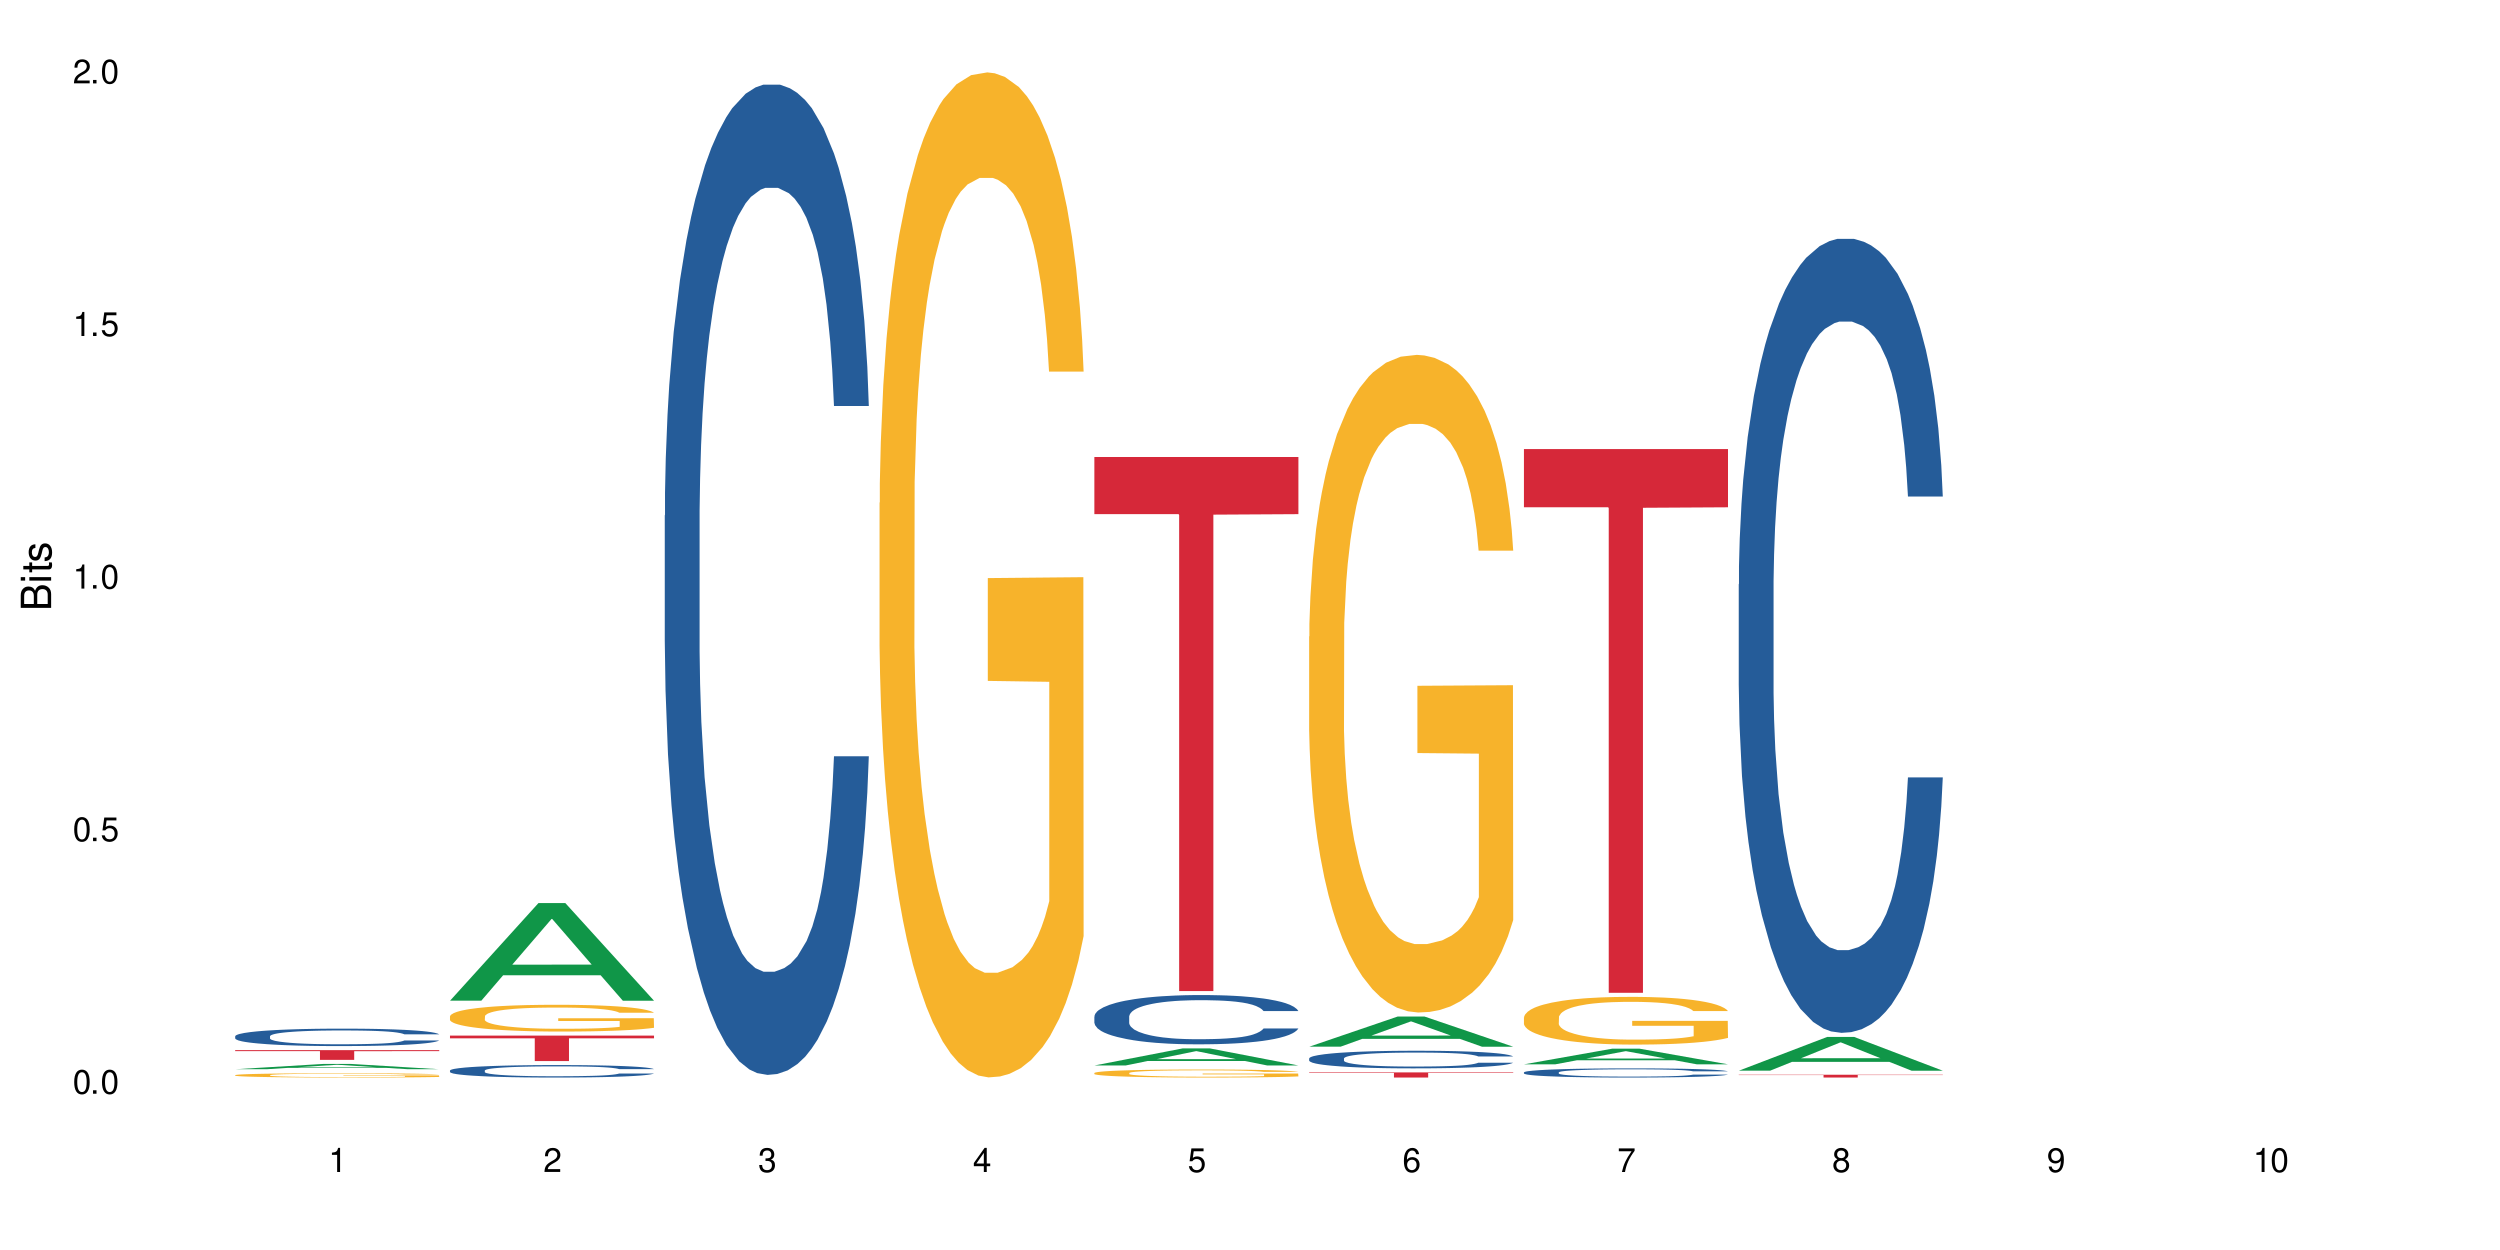 <?xml version="1.0" encoding="UTF-8"?>
<svg xmlns="http://www.w3.org/2000/svg" xmlns:xlink="http://www.w3.org/1999/xlink" width="720" height="360" viewBox="0 0 720 360">
<defs>
<g>
<g id="glyph-0-0">
</g>
<g id="glyph-0-1">
<path d="M 2.641 -6.938 C 2 -6.938 1.422 -6.656 1.078 -6.172 C 0.641 -5.562 0.406 -4.641 0.406 -3.359 C 0.406 -1.016 1.188 0.219 2.641 0.219 C 4.078 0.219 4.859 -1.016 4.859 -3.297 C 4.859 -4.641 4.656 -5.547 4.203 -6.172 C 3.844 -6.656 3.281 -6.938 2.641 -6.938 Z M 2.641 -6.188 C 3.547 -6.188 4 -5.25 4 -3.375 C 4 -1.406 3.562 -0.484 2.625 -0.484 C 1.734 -0.484 1.281 -1.438 1.281 -3.344 C 1.281 -5.25 1.734 -6.188 2.641 -6.188 Z M 2.641 -6.188 "/>
</g>
<g id="glyph-0-2">
<path d="M 1.828 -1 L 0.828 -1 L 0.828 0 L 1.828 0 Z M 1.828 -1 "/>
</g>
<g id="glyph-0-3">
<path d="M 4.562 -6.797 L 1.062 -6.797 L 0.547 -3.094 L 1.328 -3.094 C 1.719 -3.562 2.047 -3.734 2.578 -3.734 C 3.484 -3.734 4.062 -3.109 4.062 -2.094 C 4.062 -1.125 3.484 -0.531 2.578 -0.531 C 1.828 -0.531 1.375 -0.906 1.188 -1.672 L 0.328 -1.672 C 0.453 -1.109 0.547 -0.844 0.75 -0.594 C 1.125 -0.078 1.828 0.219 2.594 0.219 C 3.969 0.219 4.922 -0.781 4.922 -2.219 C 4.922 -3.562 4.031 -4.484 2.719 -4.484 C 2.25 -4.484 1.859 -4.359 1.469 -4.062 L 1.734 -5.969 L 4.562 -5.969 Z M 4.562 -6.797 "/>
</g>
<g id="glyph-0-4">
<path d="M 2.484 -4.938 L 2.484 0 L 3.328 0 L 3.328 -6.938 L 2.766 -6.938 C 2.469 -5.875 2.281 -5.734 0.984 -5.562 L 0.984 -4.938 Z M 2.484 -4.938 "/>
</g>
<g id="glyph-0-5">
<path d="M 4.859 -0.828 L 1.281 -0.828 C 1.359 -1.406 1.672 -1.781 2.5 -2.281 L 3.469 -2.828 C 4.406 -3.344 4.906 -4.062 4.906 -4.906 C 4.906 -5.484 4.672 -6.031 4.266 -6.406 C 3.859 -6.766 3.375 -6.938 2.719 -6.938 C 1.859 -6.938 1.219 -6.625 0.844 -6.031 C 0.609 -5.672 0.5 -5.234 0.484 -4.531 L 1.328 -4.531 C 1.359 -5.016 1.406 -5.281 1.531 -5.516 C 1.75 -5.938 2.188 -6.203 2.703 -6.203 C 3.469 -6.203 4.031 -5.641 4.031 -4.891 C 4.031 -4.344 3.719 -3.859 3.125 -3.516 L 2.234 -3 C 0.812 -2.172 0.406 -1.531 0.328 -0.016 L 4.859 -0.016 Z M 4.859 -0.828 "/>
</g>
<g id="glyph-0-6">
<path d="M 2.125 -3.188 L 2.578 -3.188 C 3.5 -3.188 3.984 -2.766 3.984 -1.922 C 3.984 -1.062 3.469 -0.531 2.594 -0.531 C 1.656 -0.531 1.203 -1 1.156 -2.016 L 0.312 -2.016 C 0.344 -1.453 0.438 -1.094 0.609 -0.781 C 0.953 -0.109 1.625 0.219 2.547 0.219 C 3.953 0.219 4.859 -0.625 4.859 -1.938 C 4.859 -2.828 4.516 -3.297 3.703 -3.594 C 4.344 -3.844 4.656 -4.328 4.656 -5.031 C 4.656 -6.219 3.875 -6.938 2.578 -6.938 C 1.203 -6.938 0.484 -6.172 0.453 -4.703 L 1.297 -4.703 C 1.312 -5.125 1.344 -5.359 1.453 -5.578 C 1.641 -5.969 2.062 -6.203 2.594 -6.203 C 3.344 -6.203 3.797 -5.75 3.797 -5 C 3.797 -4.516 3.609 -4.219 3.25 -4.047 C 3.016 -3.953 2.703 -3.922 2.125 -3.906 Z M 2.125 -3.188 "/>
</g>
<g id="glyph-0-7">
<path d="M 3.141 -1.672 L 3.141 0 L 3.984 0 L 3.984 -1.672 L 4.984 -1.672 L 4.984 -2.438 L 3.984 -2.438 L 3.984 -6.938 L 3.359 -6.938 L 0.266 -2.578 L 0.266 -1.672 Z M 3.141 -2.438 L 1 -2.438 L 3.141 -5.5 Z M 3.141 -2.438 "/>
</g>
<g id="glyph-0-8">
<path d="M 4.781 -5.125 C 4.609 -6.266 3.891 -6.938 2.844 -6.938 C 2.094 -6.938 1.422 -6.578 1.031 -5.953 C 0.594 -5.266 0.406 -4.422 0.406 -3.172 C 0.406 -2 0.578 -1.25 0.984 -0.641 C 1.359 -0.078 1.953 0.219 2.703 0.219 C 3.984 0.219 4.922 -0.75 4.922 -2.094 C 4.922 -3.375 4.062 -4.281 2.844 -4.281 C 2.172 -4.281 1.641 -4.031 1.281 -3.516 C 1.281 -5.234 1.828 -6.188 2.797 -6.188 C 3.391 -6.188 3.797 -5.797 3.938 -5.125 Z M 2.734 -3.531 C 3.547 -3.531 4.062 -2.953 4.062 -2.031 C 4.062 -1.156 3.484 -0.531 2.703 -0.531 C 1.922 -0.531 1.328 -1.188 1.328 -2.078 C 1.328 -2.938 1.906 -3.531 2.734 -3.531 Z M 2.734 -3.531 "/>
</g>
<g id="glyph-0-9">
<path d="M 4.984 -6.797 L 0.438 -6.797 L 0.438 -5.969 L 4.109 -5.969 C 2.5 -3.656 1.828 -2.234 1.328 0 L 2.219 0 C 2.594 -2.172 3.453 -4.047 4.984 -6.094 Z M 4.984 -6.797 "/>
</g>
<g id="glyph-0-10">
<path d="M 3.75 -3.656 C 4.469 -4.094 4.688 -4.438 4.688 -5.078 C 4.688 -6.172 3.844 -6.938 2.641 -6.938 C 1.438 -6.938 0.594 -6.172 0.594 -5.094 C 0.594 -4.438 0.812 -4.094 1.516 -3.656 C 0.734 -3.266 0.359 -2.703 0.359 -1.922 C 0.359 -0.656 1.281 0.219 2.641 0.219 C 3.984 0.219 4.922 -0.656 4.922 -1.922 C 4.922 -2.703 4.531 -3.266 3.75 -3.656 Z M 2.641 -6.188 C 3.359 -6.188 3.812 -5.75 3.812 -5.062 C 3.812 -4.406 3.344 -3.984 2.641 -3.984 C 1.922 -3.984 1.453 -4.406 1.453 -5.078 C 1.453 -5.75 1.922 -6.188 2.641 -6.188 Z M 2.641 -3.266 C 3.484 -3.266 4.062 -2.719 4.062 -1.906 C 4.062 -1.078 3.484 -0.531 2.625 -0.531 C 1.797 -0.531 1.219 -1.094 1.219 -1.906 C 1.219 -2.719 1.781 -3.266 2.641 -3.266 Z M 2.641 -3.266 "/>
</g>
<g id="glyph-0-11">
<path d="M 0.516 -1.578 C 0.672 -0.453 1.406 0.219 2.438 0.219 C 3.188 0.219 3.859 -0.141 4.266 -0.766 C 4.688 -1.453 4.891 -2.297 4.891 -3.547 C 4.891 -4.719 4.703 -5.453 4.312 -6.078 C 3.938 -6.641 3.344 -6.938 2.594 -6.938 C 1.297 -6.938 0.359 -5.969 0.359 -4.625 C 0.359 -3.344 1.234 -2.453 2.453 -2.453 C 3.094 -2.453 3.578 -2.672 4.016 -3.203 C 4 -1.484 3.469 -0.531 2.5 -0.531 C 1.906 -0.531 1.484 -0.906 1.359 -1.578 Z M 2.578 -6.203 C 3.375 -6.203 3.969 -5.531 3.969 -4.641 C 3.969 -3.797 3.391 -3.188 2.547 -3.188 C 1.734 -3.188 1.234 -3.766 1.234 -4.688 C 1.234 -5.562 1.797 -6.203 2.578 -6.203 Z M 2.578 -6.203 "/>
</g>
<g id="glyph-1-0">
</g>
<g id="glyph-1-1">
<path d="M 0 -0.953 L 0 -4.891 C 0 -5.719 -0.234 -6.344 -0.734 -6.797 C -1.188 -7.234 -1.812 -7.469 -2.5 -7.469 C -3.547 -7.469 -4.188 -7 -4.625 -5.875 C -4.984 -6.688 -5.625 -7.094 -6.531 -7.094 C -7.172 -7.094 -7.734 -6.859 -8.141 -6.391 C -8.562 -5.922 -8.75 -5.344 -8.75 -4.5 L -8.75 -0.953 Z M -4.984 -2.062 L -7.766 -2.062 L -7.766 -4.219 C -7.766 -4.844 -7.688 -5.203 -7.453 -5.5 C -7.219 -5.812 -6.859 -5.969 -6.375 -5.969 C -5.891 -5.969 -5.531 -5.812 -5.297 -5.5 C -5.062 -5.203 -4.984 -4.844 -4.984 -4.219 Z M -0.984 -2.062 L -4 -2.062 L -4 -4.781 C -4 -5.766 -3.438 -6.359 -2.484 -6.359 C -1.547 -6.359 -0.984 -5.766 -0.984 -4.781 Z M -0.984 -2.062 "/>
</g>
<g id="glyph-1-2">
<path d="M -6.281 -1.797 L -6.281 -0.797 L 0 -0.797 L 0 -1.797 Z M -8.75 -1.797 L -8.75 -0.797 L -7.484 -0.797 L -7.484 -1.797 Z M -8.75 -1.797 "/>
</g>
<g id="glyph-1-3">
<path d="M -6.281 -3.047 L -6.281 -2.016 L -8.016 -2.016 L -8.016 -1.016 L -6.281 -1.016 L -6.281 -0.172 L -5.469 -0.172 L -5.469 -1.016 L -0.719 -1.016 C -0.078 -1.016 0.281 -1.453 0.281 -2.234 C 0.281 -2.5 0.25 -2.719 0.188 -3.047 L -0.641 -3.047 C -0.609 -2.906 -0.594 -2.766 -0.594 -2.562 C -0.594 -2.141 -0.719 -2.016 -1.156 -2.016 L -5.469 -2.016 L -5.469 -3.047 Z M -6.281 -3.047 "/>
</g>
<g id="glyph-1-4">
<path d="M -4.531 -5.25 C -5.766 -5.25 -6.469 -4.422 -6.469 -2.969 C -6.469 -1.516 -5.719 -0.562 -4.547 -0.562 C -3.562 -0.562 -3.094 -1.062 -2.734 -2.562 L -2.516 -3.484 C -2.344 -4.188 -2.094 -4.469 -1.641 -4.469 C -1.047 -4.469 -0.641 -3.875 -0.641 -3 C -0.641 -2.453 -0.797 -2 -1.062 -1.75 C -1.25 -1.594 -1.422 -1.531 -1.875 -1.469 L -1.875 -0.406 C -0.422 -0.453 0.281 -1.266 0.281 -2.922 C 0.281 -4.5 -0.5 -5.516 -1.719 -5.516 C -2.656 -5.516 -3.172 -4.984 -3.469 -3.734 L -3.703 -2.766 C -3.891 -1.953 -4.156 -1.609 -4.594 -1.609 C -5.188 -1.609 -5.547 -2.125 -5.547 -2.938 C -5.547 -3.75 -5.203 -4.172 -4.531 -4.203 Z M -4.531 -5.25 "/>
</g>
</g>
</defs>
<rect x="-72" y="-36" width="864" height="432" fill="rgb(100%, 100%, 100%)" fill-opacity="1"/>
<path fill-rule="nonzero" fill="rgb(6.275%, 58.824%, 28.235%)" fill-opacity="1" d="M 67.73 307.938 L 67.793 307.934 L 93.223 306.406 L 100.945 306.406 L 126.5 307.938 L 117.52 307.938 L 111.117 307.539 L 83.051 307.539 L 76.773 307.938 L 67.73 307.938 L 85.75 307.371 L 108.543 307.371 L 97.176 306.656 L 97.051 306.652 L 96.926 306.66 L 85.688 307.371 L 85.75 307.371 Z M 67.73 307.938 "/>
<path fill-rule="nonzero" fill="rgb(14.51%, 36.078%, 60%)" fill-opacity="1" d="M 67.73 298.438 L 67.801 298.43 L 67.801 298.32 L 68.02 298.148 L 68.52 297.926 L 69.02 297.777 L 70.312 297.504 L 72.102 297.242 L 73.965 297.043 L 75.328 296.922 L 76.547 296.832 L 79.34 296.66 L 81.133 296.574 L 83.066 296.496 L 85.434 296.418 L 87.152 296.371 L 91.023 296.297 L 93.891 296.266 L 96.113 296.254 L 100.914 296.254 L 103.781 296.27 L 105.859 296.293 L 108.152 296.332 L 110.086 296.371 L 113.457 296.473 L 116.465 296.602 L 117.828 296.676 L 119.977 296.816 L 121.625 296.953 L 122.773 297.074 L 124.062 297.242 L 125.207 297.449 L 126.07 297.684 L 126.5 297.883 L 116.465 297.883 L 115.965 297.699 L 115.391 297.555 L 114.316 297.367 L 113.238 297.234 L 111.734 297.102 L 110.375 297.016 L 108.512 296.926 L 106.863 296.871 L 105.141 296.832 L 103.492 296.805 L 100.34 296.777 L 96.684 296.777 L 95.324 296.785 L 92.527 296.82 L 91.023 296.855 L 88.871 296.918 L 87.367 296.977 L 85.578 297.07 L 84.359 297.148 L 82.852 297.266 L 81.777 297.371 L 80.559 297.523 L 79.844 297.637 L 79.199 297.766 L 78.625 297.918 L 78.195 298.078 L 77.906 298.246 L 77.766 298.414 L 77.766 299.125 L 77.906 299.289 L 78.266 299.48 L 79.199 299.762 L 80.559 300.004 L 82.137 300.195 L 83.641 300.336 L 84.5 300.398 L 85.648 300.473 L 87.441 300.562 L 90.02 300.656 L 91.523 300.691 L 93.816 300.73 L 96.184 300.746 L 99.336 300.746 L 102.133 300.73 L 103.996 300.707 L 105.93 300.668 L 108.582 300.59 L 110.23 300.52 L 111.664 300.43 L 112.738 300.344 L 113.457 300.27 L 114.531 300.129 L 115.391 299.973 L 116.035 299.812 L 116.465 299.656 L 126.5 299.656 L 126.07 299.84 L 125.422 300.02 L 124.777 300.152 L 123.777 300.312 L 122.629 300.453 L 120.98 300.613 L 119.617 300.719 L 117.828 300.836 L 116.18 300.922 L 114.387 301 L 111.734 301.09 L 110.016 301.137 L 108.152 301.18 L 105.93 301.215 L 103.137 301.246 L 100.125 301.266 L 97.328 301.27 L 94.32 301.262 L 92.098 301.242 L 89.16 301.203 L 85.504 301.117 L 82.852 301.031 L 80.773 300.945 L 78.984 300.852 L 76.977 300.73 L 74.395 300.527 L 72.82 300.371 L 71.746 300.242 L 70.527 300.062 L 69.664 299.902 L 68.664 299.648 L 67.945 299.32 L 67.73 299.07 Z M 67.73 298.438 "/>
<path fill-rule="nonzero" fill="rgb(96.863%, 70.196%, 16.863%)" fill-opacity="1" d="M 67.73 309.629 L 67.801 309.629 L 67.801 309.605 L 68.09 309.555 L 68.805 309.484 L 69.738 309.426 L 70.742 309.383 L 71.387 309.359 L 72.461 309.324 L 73.395 309.301 L 75.758 309.25 L 78.77 309.203 L 80.418 309.18 L 82.281 309.164 L 84.93 309.141 L 86.148 309.133 L 89.875 309.113 L 94.105 309.105 L 98.762 309.102 L 100.914 309.102 L 103.852 309.105 L 107.863 309.117 L 110.16 309.129 L 111.949 309.141 L 113.812 309.156 L 116.105 309.18 L 118.258 309.207 L 119.977 309.23 L 121.695 309.266 L 123.129 309.301 L 124.348 309.34 L 125.422 309.391 L 126.07 309.43 L 126.5 309.469 L 116.535 309.469 L 115.965 309.43 L 115.32 309.398 L 114.242 309.359 L 113.168 309.332 L 112.094 309.312 L 110.086 309.281 L 108.367 309.266 L 106.215 309.25 L 104.137 309.238 L 101.773 309.23 L 96.543 309.23 L 93.102 309.238 L 91.094 309.246 L 89.66 309.254 L 87.656 309.273 L 86.438 309.285 L 85.719 309.297 L 83.57 309.332 L 82.137 309.363 L 81.348 309.383 L 80.344 309.418 L 79.629 309.449 L 78.84 309.492 L 78.41 309.527 L 77.836 309.602 L 77.766 309.805 L 77.98 309.848 L 78.41 309.895 L 78.984 309.934 L 79.844 309.977 L 80.703 310.012 L 82.207 310.055 L 83.496 310.082 L 84.5 310.102 L 86.438 310.133 L 87.227 310.145 L 89.09 310.164 L 91.023 310.18 L 93.387 310.191 L 95.18 310.199 L 98.047 310.207 L 101.703 310.207 L 106 310.199 L 108.727 310.191 L 110.59 310.18 L 111.809 310.172 L 113.312 310.16 L 114.387 310.148 L 115.391 310.137 L 116.609 310.117 L 116.609 309.848 L 98.906 309.848 L 98.906 309.723 L 126.426 309.719 L 126.5 310.16 L 124.992 310.191 L 123.129 310.219 L 121.34 310.242 L 119.477 310.262 L 116.824 310.281 L 114.672 310.297 L 111.375 310.312 L 108.367 310.324 L 105.215 310.328 L 102.418 310.332 L 96.184 310.332 L 93.031 310.324 L 90.52 310.316 L 88.227 310.305 L 85.934 310.289 L 83.066 310.266 L 81.203 310.246 L 79.27 310.223 L 77.336 310.195 L 75.613 310.164 L 74.469 310.141 L 73.32 310.113 L 72.102 310.082 L 70.957 310.043 L 70.098 310.008 L 69.309 309.969 L 68.734 309.93 L 68.16 309.879 L 67.875 309.84 L 67.73 309.805 Z M 67.73 309.629 "/>
<path fill-rule="nonzero" fill="rgb(83.922%, 15.686%, 22.353%)" fill-opacity="1" d="M 67.73 302.434 L 126.5 302.434 L 126.5 302.734 L 102.008 302.738 L 102.008 305.242 L 92.152 305.242 L 92.152 302.738 L 92.008 302.734 L 67.73 302.734 Z M 67.73 302.434 "/>
<path fill-rule="nonzero" fill="rgb(6.275%, 58.824%, 28.235%)" fill-opacity="1" d="M 129.594 288.184 L 129.656 288.156 L 155.082 260.074 L 162.805 260.074 L 188.359 288.211 L 179.383 288.211 L 172.977 280.867 L 144.91 280.867 L 138.633 288.184 L 129.594 288.184 L 147.613 277.828 L 170.402 277.801 L 159.039 264.672 L 158.914 264.645 L 158.789 264.723 L 147.547 277.801 L 147.613 277.828 Z M 129.594 288.184 "/>
<path fill-rule="nonzero" fill="rgb(14.51%, 36.078%, 60%)" fill-opacity="1" d="M 129.594 308.305 L 129.664 308.301 L 129.664 308.223 L 129.879 308.098 L 130.379 307.941 L 130.883 307.832 L 132.172 307.637 L 133.965 307.449 L 135.828 307.305 L 137.188 307.223 L 138.406 307.156 L 141.203 307.035 L 142.992 306.973 L 144.93 306.914 L 147.293 306.859 L 149.016 306.828 L 152.883 306.773 L 155.75 306.75 L 157.973 306.742 L 162.773 306.742 L 165.641 306.754 L 167.719 306.77 L 170.012 306.797 L 171.949 306.828 L 175.316 306.898 L 178.324 306.992 L 179.688 307.043 L 181.836 307.145 L 183.484 307.242 L 184.633 307.328 L 185.922 307.449 L 187.07 307.598 L 187.93 307.766 L 188.359 307.906 L 178.324 307.906 L 177.824 307.777 L 177.25 307.676 L 176.176 307.539 L 175.102 307.445 L 173.598 307.348 L 172.234 307.285 L 170.371 307.223 L 168.723 307.184 L 167.004 307.156 L 165.355 307.137 L 162.199 307.117 L 158.547 307.117 L 157.184 307.121 L 154.391 307.148 L 152.883 307.172 L 150.734 307.219 L 149.23 307.262 L 147.438 307.324 L 146.219 307.383 L 144.715 307.469 L 143.641 307.543 L 142.422 307.652 L 141.703 307.734 L 141.059 307.824 L 140.484 307.934 L 140.055 308.047 L 139.77 308.168 L 139.625 308.289 L 139.625 308.797 L 139.77 308.914 L 140.129 309.055 L 141.059 309.254 L 142.422 309.426 L 143.996 309.566 L 145.504 309.664 L 146.363 309.711 L 147.508 309.762 L 149.301 309.828 L 151.879 309.895 L 153.387 309.922 L 155.68 309.945 L 158.043 309.961 L 161.199 309.961 L 163.992 309.945 L 165.855 309.93 L 167.789 309.902 L 170.441 309.848 L 172.09 309.797 L 173.523 309.734 L 174.598 309.672 L 175.316 309.617 L 176.391 309.516 L 177.25 309.406 L 177.895 309.289 L 178.324 309.18 L 188.359 309.18 L 187.93 309.309 L 187.285 309.438 L 186.641 309.531 L 185.637 309.648 L 184.488 309.75 L 182.84 309.863 L 181.48 309.941 L 179.688 310.023 L 178.039 310.086 L 176.246 310.141 L 173.598 310.207 L 171.875 310.238 L 170.012 310.27 L 167.789 310.293 L 164.996 310.316 L 161.984 310.332 L 159.191 310.332 L 156.18 310.328 L 153.957 310.312 L 151.02 310.285 L 147.367 310.227 L 144.715 310.164 L 142.637 310.102 L 140.844 310.035 L 138.836 309.945 L 136.258 309.801 L 134.68 309.691 L 133.605 309.598 L 132.387 309.469 L 131.527 309.355 L 130.523 309.172 L 129.809 308.938 L 129.594 308.758 Z M 129.594 308.305 "/>
<path fill-rule="nonzero" fill="rgb(96.863%, 70.196%, 16.863%)" fill-opacity="1" d="M 129.594 292.676 L 129.664 292.672 L 129.664 292.531 L 129.949 292.211 L 130.668 291.777 L 131.598 291.418 L 132.602 291.133 L 133.246 290.988 L 134.32 290.777 L 135.254 290.621 L 137.617 290.305 L 140.629 290.008 L 142.277 289.879 L 144.141 289.762 L 146.793 289.629 L 148.012 289.578 L 151.738 289.465 L 155.965 289.395 L 160.625 289.375 L 162.773 289.379 L 165.711 289.41 L 169.727 289.484 L 172.02 289.559 L 173.812 289.629 L 175.676 289.719 L 177.969 289.859 L 180.117 290.027 L 181.836 290.199 L 183.559 290.41 L 184.992 290.633 L 186.211 290.883 L 187.285 291.176 L 187.93 291.422 L 188.359 291.672 L 178.398 291.672 L 177.824 291.422 L 177.18 291.234 L 176.105 291 L 175.031 290.832 L 173.953 290.699 L 171.949 290.516 L 170.227 290.402 L 168.078 290.305 L 166 290.238 L 163.633 290.199 L 162.199 290.184 L 158.402 290.184 L 154.961 290.234 L 152.957 290.289 L 151.523 290.344 L 149.516 290.453 L 148.297 290.535 L 147.582 290.594 L 145.43 290.812 L 143.996 291.008 L 143.207 291.141 L 142.207 291.352 L 141.488 291.543 L 140.699 291.824 L 140.27 292.035 L 139.695 292.516 L 139.625 293.785 L 139.84 294.051 L 140.27 294.34 L 140.844 294.594 L 141.703 294.859 L 142.562 295.066 L 144.07 295.34 L 145.359 295.523 L 146.363 295.645 L 148.297 295.832 L 149.086 295.898 L 150.949 296.023 L 152.883 296.121 L 155.25 296.207 L 157.039 296.25 L 159.906 296.285 L 163.562 296.285 L 167.863 296.242 L 170.586 296.188 L 172.449 296.129 L 173.668 296.078 L 175.172 296.004 L 176.246 295.934 L 177.25 295.855 L 178.469 295.734 L 178.469 294.051 L 160.766 294.043 L 160.766 293.254 L 188.289 293.25 L 188.359 296.004 L 186.855 296.191 L 184.992 296.375 L 183.199 296.516 L 181.336 296.637 L 178.684 296.77 L 176.535 296.855 L 173.238 296.953 L 170.227 297.016 L 167.074 297.059 L 164.277 297.082 L 160.984 297.086 L 158.043 297.074 L 154.891 297.031 L 152.383 296.973 L 150.09 296.902 L 147.797 296.812 L 144.93 296.664 L 143.066 296.543 L 141.129 296.398 L 139.195 296.223 L 137.477 296.031 L 136.328 295.883 L 135.184 295.715 L 133.965 295.504 L 132.816 295.262 L 131.957 295.043 L 131.168 294.797 L 130.594 294.566 L 130.023 294.25 L 129.734 293.996 L 129.594 293.777 Z M 129.594 292.676 "/>
<path fill-rule="nonzero" fill="rgb(83.922%, 15.686%, 22.353%)" fill-opacity="1" d="M 129.594 298.25 L 188.359 298.25 L 188.359 299.035 L 163.867 299.043 L 163.867 305.578 L 154.012 305.578 L 154.012 299.047 L 153.871 299.035 L 129.594 299.035 Z M 129.594 298.25 "/>
<path fill-rule="nonzero" fill="rgb(14.51%, 36.078%, 60%)" fill-opacity="1" d="M 191.453 148.469 L 191.523 148.207 L 191.523 141.953 L 191.738 132.047 L 192.242 119.531 L 192.742 110.93 L 194.031 95.551 L 195.824 80.691 L 197.688 69.219 L 199.051 62.441 L 200.27 57.23 L 203.062 47.582 L 204.855 42.629 L 206.789 38.199 L 209.156 33.766 L 210.875 31.16 L 214.746 26.988 L 217.613 25.164 L 219.832 24.383 L 224.637 24.383 L 227.5 25.426 L 229.582 26.73 L 231.875 28.812 L 233.809 31.16 L 237.176 36.895 L 240.188 44.195 L 241.547 48.367 L 243.699 56.445 L 245.348 64.27 L 246.492 71.047 L 247.785 80.691 L 248.93 92.422 L 249.789 105.715 L 250.219 116.926 L 240.188 116.926 L 239.684 106.5 L 239.113 98.418 L 238.035 87.73 L 236.961 80.168 L 235.457 72.609 L 234.094 67.656 L 232.23 62.703 L 230.582 59.574 L 228.863 57.23 L 227.215 55.664 L 224.062 54.102 L 220.406 54.102 L 219.043 54.621 L 216.25 56.707 L 214.746 58.531 L 212.594 62.184 L 211.09 65.57 L 209.297 70.785 L 208.078 75.215 L 206.574 81.996 L 205.5 87.988 L 204.281 96.594 L 203.566 103.109 L 202.918 110.41 L 202.348 119.012 L 201.918 128.137 L 201.629 137.781 L 201.484 147.164 L 201.484 187.57 L 201.629 196.957 L 201.988 207.906 L 202.918 223.809 L 204.281 237.625 L 205.859 248.57 L 207.363 256.395 L 208.223 260.043 L 209.371 264.215 L 211.16 269.426 L 213.742 274.641 L 215.246 276.727 L 217.539 278.812 L 219.906 279.855 L 223.059 279.855 L 225.852 278.812 L 227.715 277.508 L 229.652 275.422 L 232.305 270.992 L 233.953 266.82 L 235.387 261.867 L 236.461 256.914 L 237.176 252.742 L 238.254 244.66 L 239.113 235.797 L 239.758 226.676 L 240.188 217.812 L 250.219 217.812 L 249.789 228.238 L 249.145 238.406 L 248.5 245.965 L 247.496 255.09 L 246.352 263.172 L 244.703 272.293 L 243.34 278.289 L 241.547 284.809 L 239.898 289.762 L 238.109 294.191 L 235.457 299.406 L 233.738 302.012 L 231.875 304.359 L 229.652 306.445 L 226.855 308.27 L 223.848 309.312 L 221.051 309.574 L 218.043 309.051 L 215.82 308.008 L 212.883 305.664 L 209.227 300.969 L 206.574 296.016 L 204.496 291.062 L 202.703 285.852 L 200.699 278.812 L 198.117 267.34 L 196.543 258.477 L 195.465 251.18 L 194.246 241.012 L 193.387 231.887 L 192.383 217.289 L 191.668 198.781 L 191.453 184.445 Z M 191.453 148.469 "/>
<path fill-rule="nonzero" fill="rgb(96.863%, 70.196%, 16.863%)" fill-opacity="1" d="M 253.312 144.816 L 253.387 144.551 L 253.387 139.266 L 253.672 127.371 L 254.387 110.984 L 255.32 97.5 L 256.324 86.93 L 256.969 81.379 L 258.043 73.449 L 258.977 67.633 L 261.34 55.738 L 264.352 44.637 L 266 39.879 L 267.863 35.383 L 270.516 30.363 L 271.73 28.512 L 275.461 24.281 L 279.688 21.641 L 284.348 20.848 L 286.496 21.109 L 289.434 22.168 L 293.449 25.074 L 295.742 27.719 L 297.531 30.363 L 299.395 33.797 L 301.691 39.086 L 303.84 45.43 L 305.559 51.773 L 307.281 59.703 L 308.715 68.16 L 309.93 77.414 L 311.008 88.516 L 311.652 97.766 L 312.082 107.02 L 302.121 107.02 L 301.547 97.766 L 300.902 90.629 L 299.824 81.906 L 298.75 75.562 L 297.676 70.539 L 295.668 63.668 L 293.949 59.438 L 291.801 55.738 L 289.723 53.359 L 287.355 51.773 L 285.922 51.242 L 282.125 51.242 L 278.684 53.094 L 276.676 55.207 L 275.242 57.324 L 273.238 61.289 L 272.02 64.461 L 271.301 66.574 L 269.152 74.77 L 267.719 82.172 L 266.93 87.191 L 265.926 95.121 L 265.211 102.258 L 264.422 112.832 L 263.992 120.762 L 263.418 138.738 L 263.348 186.316 L 263.562 196.363 L 263.992 207.199 L 264.566 216.715 L 265.426 226.758 L 266.285 234.426 L 267.789 244.734 L 269.082 251.605 L 270.082 256.102 L 272.02 263.238 L 272.809 265.617 L 274.672 270.375 L 276.605 274.074 L 278.973 277.246 L 280.762 278.832 L 283.629 280.156 L 287.285 280.156 L 291.586 278.57 L 294.309 276.453 L 296.172 274.34 L 297.391 272.488 L 298.895 269.582 L 299.969 266.938 L 300.973 264.031 L 302.191 259.535 L 302.191 196.363 L 284.488 196.098 L 284.488 166.492 L 312.008 166.227 L 312.082 269.582 L 310.578 276.719 L 308.715 283.59 L 306.922 288.879 L 305.059 293.371 L 302.406 298.395 L 300.258 301.566 L 296.961 305.266 L 293.949 307.645 L 290.797 309.23 L 288 310.023 L 284.703 310.289 L 281.766 309.758 L 278.613 308.172 L 276.105 306.059 L 273.812 303.414 L 271.516 299.98 L 268.652 294.43 L 266.789 289.934 L 264.852 284.383 L 262.918 277.777 L 261.195 270.641 L 260.051 265.086 L 258.902 258.742 L 257.684 250.812 L 256.539 241.828 L 255.68 233.633 L 254.891 224.379 L 254.316 215.656 L 253.742 203.762 L 253.457 194.246 L 253.312 186.051 Z M 253.312 144.816 "/>
<path fill-rule="nonzero" fill="rgb(6.275%, 58.824%, 28.235%)" fill-opacity="1" d="M 315.176 306.852 L 315.238 306.848 L 340.664 301.93 L 348.387 301.93 L 373.941 306.855 L 364.965 306.855 L 358.559 305.57 L 330.496 305.57 L 324.215 306.852 L 315.176 306.852 L 333.195 305.039 L 355.984 305.035 L 344.621 302.734 L 344.496 302.73 L 344.371 302.746 L 333.133 305.035 L 333.195 305.039 Z M 315.176 306.852 "/>
<path fill-rule="nonzero" fill="rgb(14.51%, 36.078%, 60%)" fill-opacity="1" d="M 315.176 292.758 L 315.246 292.746 L 315.246 292.434 L 315.461 291.941 L 315.961 291.32 L 316.465 290.891 L 317.754 290.125 L 319.547 289.387 L 321.41 288.816 L 322.77 288.48 L 323.988 288.223 L 326.785 287.742 L 328.578 287.496 L 330.512 287.273 L 332.875 287.055 L 334.598 286.926 L 338.465 286.719 L 341.332 286.625 L 343.555 286.586 L 348.355 286.586 L 351.223 286.641 L 353.301 286.703 L 355.594 286.809 L 357.531 286.926 L 360.898 287.211 L 363.91 287.574 L 365.27 287.781 L 367.422 288.184 L 369.07 288.57 L 370.215 288.906 L 371.504 289.387 L 372.652 289.973 L 373.512 290.633 L 373.941 291.188 L 363.91 291.188 L 363.406 290.672 L 362.832 290.27 L 361.758 289.738 L 360.684 289.363 L 359.18 288.984 L 357.816 288.738 L 355.953 288.492 L 354.305 288.336 L 352.586 288.223 L 350.938 288.145 L 347.785 288.066 L 344.129 288.066 L 342.766 288.09 L 339.973 288.195 L 338.465 288.285 L 336.316 288.469 L 334.812 288.637 L 333.02 288.895 L 331.801 289.117 L 330.297 289.453 L 329.223 289.75 L 328.004 290.18 L 327.285 290.504 L 326.641 290.867 L 326.066 291.293 L 325.637 291.746 L 325.352 292.227 L 325.207 292.691 L 325.207 294.703 L 325.352 295.168 L 325.711 295.715 L 326.641 296.504 L 328.004 297.191 L 329.578 297.734 L 331.086 298.125 L 331.945 298.305 L 333.09 298.512 L 334.883 298.773 L 337.465 299.031 L 338.969 299.137 L 341.262 299.238 L 343.625 299.289 L 346.781 299.289 L 349.574 299.238 L 351.438 299.176 L 353.375 299.07 L 356.023 298.852 L 357.672 298.645 L 359.105 298.395 L 360.184 298.148 L 360.898 297.941 L 361.973 297.539 L 362.832 297.102 L 363.48 296.648 L 363.91 296.207 L 373.941 296.207 L 373.512 296.723 L 372.867 297.23 L 372.223 297.605 L 371.219 298.059 L 370.07 298.461 L 368.422 298.914 L 367.062 299.215 L 365.27 299.539 L 363.621 299.785 L 361.832 300.004 L 359.18 300.262 L 357.457 300.395 L 355.594 300.508 L 353.375 300.613 L 350.578 300.703 L 347.57 300.754 L 344.773 300.77 L 341.762 300.742 L 339.543 300.691 L 336.602 300.574 L 332.949 300.34 L 330.297 300.094 L 328.219 299.848 L 326.426 299.59 L 324.418 299.238 L 321.84 298.668 L 320.262 298.227 L 319.188 297.863 L 317.969 297.359 L 317.109 296.906 L 316.105 296.18 L 315.391 295.258 L 315.176 294.547 Z M 315.176 292.758 "/>
<path fill-rule="nonzero" fill="rgb(96.863%, 70.196%, 16.863%)" fill-opacity="1" d="M 315.176 309.012 L 315.246 309.008 L 315.246 308.965 L 315.531 308.871 L 316.25 308.738 L 317.18 308.633 L 318.184 308.547 L 318.828 308.504 L 319.906 308.438 L 320.836 308.391 L 323.203 308.297 L 326.211 308.207 L 327.859 308.172 L 329.723 308.133 L 332.375 308.094 L 333.594 308.078 L 337.32 308.047 L 341.547 308.023 L 346.207 308.02 L 348.355 308.02 L 351.297 308.027 L 355.309 308.051 L 357.602 308.074 L 359.395 308.094 L 361.258 308.121 L 363.551 308.164 L 365.699 308.215 L 367.422 308.266 L 369.141 308.328 L 370.574 308.398 L 371.793 308.469 L 372.867 308.559 L 373.512 308.633 L 373.941 308.707 L 363.98 308.707 L 363.406 308.633 L 362.762 308.578 L 361.688 308.508 L 360.613 308.457 L 359.535 308.414 L 357.531 308.359 L 355.809 308.328 L 353.66 308.297 L 351.582 308.277 L 349.215 308.266 L 347.785 308.262 L 343.984 308.262 L 340.547 308.277 L 338.539 308.293 L 337.105 308.309 L 335.098 308.34 L 333.879 308.367 L 333.164 308.383 L 331.012 308.449 L 329.578 308.508 L 328.793 308.551 L 327.789 308.613 L 327.07 308.668 L 326.281 308.754 L 325.852 308.816 L 325.281 308.961 L 325.207 309.344 L 325.422 309.422 L 325.852 309.508 L 326.426 309.586 L 327.285 309.664 L 328.145 309.727 L 329.652 309.809 L 330.941 309.863 L 331.945 309.898 L 333.879 309.957 L 334.668 309.977 L 336.531 310.016 L 338.465 310.043 L 340.832 310.07 L 342.625 310.082 L 345.488 310.094 L 349.145 310.094 L 353.445 310.078 L 356.168 310.062 L 358.031 310.047 L 359.25 310.031 L 360.754 310.008 L 361.832 309.988 L 362.832 309.965 L 364.051 309.926 L 364.051 309.422 L 346.352 309.422 L 346.352 309.184 L 373.871 309.18 L 373.941 310.008 L 372.438 310.066 L 370.574 310.121 L 368.781 310.164 L 366.918 310.199 L 364.266 310.238 L 362.117 310.266 L 358.82 310.293 L 355.809 310.312 L 352.656 310.324 L 349.863 310.332 L 346.566 310.332 L 343.625 310.328 L 340.473 310.316 L 337.965 310.301 L 335.672 310.277 L 333.379 310.25 L 330.512 310.207 L 328.648 310.172 L 326.715 310.125 L 324.777 310.074 L 323.059 310.016 L 321.91 309.973 L 320.766 309.922 L 319.547 309.859 L 318.398 309.785 L 317.539 309.719 L 316.75 309.645 L 316.18 309.578 L 315.605 309.48 L 315.316 309.406 L 315.176 309.34 Z M 315.176 309.012 "/>
<path fill-rule="nonzero" fill="rgb(83.922%, 15.686%, 22.353%)" fill-opacity="1" d="M 315.176 131.609 L 373.941 131.609 L 373.941 148.074 L 349.449 148.219 L 349.449 285.426 L 339.594 285.426 L 339.594 148.363 L 339.453 148.074 L 315.176 148.074 Z M 315.176 131.609 "/>
<path fill-rule="nonzero" fill="rgb(6.275%, 58.824%, 28.235%)" fill-opacity="1" d="M 377.035 301.449 L 377.098 301.441 L 402.527 292.762 L 410.25 292.762 L 435.805 301.457 L 426.824 301.457 L 420.422 299.188 L 392.355 299.188 L 386.078 301.449 L 377.035 301.449 L 395.055 298.25 L 417.848 298.242 L 406.48 294.184 L 406.355 294.176 L 406.23 294.199 L 394.992 298.242 L 395.055 298.25 Z M 377.035 301.449 "/>
<path fill-rule="nonzero" fill="rgb(14.51%, 36.078%, 60%)" fill-opacity="1" d="M 377.035 304.824 L 377.105 304.82 L 377.105 304.711 L 377.32 304.535 L 377.824 304.312 L 378.324 304.16 L 379.617 303.887 L 381.406 303.621 L 383.27 303.418 L 384.633 303.297 L 385.852 303.203 L 388.645 303.031 L 390.438 302.945 L 392.371 302.863 L 394.738 302.785 L 396.457 302.738 L 400.328 302.664 L 403.195 302.633 L 405.414 302.621 L 410.219 302.621 L 413.086 302.637 L 415.164 302.66 L 417.457 302.699 L 419.391 302.738 L 422.758 302.844 L 425.77 302.973 L 427.133 303.047 L 429.281 303.191 L 430.93 303.328 L 432.078 303.449 L 433.367 303.621 L 434.512 303.828 L 435.375 304.066 L 435.805 304.266 L 425.77 304.266 L 425.27 304.078 L 424.695 303.938 L 423.621 303.746 L 422.543 303.609 L 421.039 303.477 L 419.68 303.391 L 417.816 303.301 L 416.168 303.246 L 414.445 303.203 L 412.797 303.176 L 409.645 303.148 L 405.988 303.148 L 404.629 303.156 L 401.832 303.195 L 400.328 303.227 L 398.176 303.293 L 396.672 303.352 L 394.879 303.445 L 393.664 303.523 L 392.156 303.645 L 391.082 303.75 L 389.863 303.902 L 389.148 304.02 L 388.504 304.148 L 387.93 304.301 L 387.5 304.465 L 387.211 304.637 L 387.07 304.801 L 387.07 305.52 L 387.211 305.688 L 387.57 305.883 L 388.504 306.164 L 389.863 306.41 L 391.441 306.605 L 392.945 306.746 L 393.805 306.809 L 394.953 306.883 L 396.742 306.977 L 399.324 307.07 L 400.828 307.105 L 403.121 307.145 L 405.488 307.16 L 408.641 307.16 L 411.438 307.145 L 413.301 307.121 L 415.234 307.082 L 417.887 307.004 L 419.535 306.93 L 420.969 306.844 L 422.043 306.754 L 422.758 306.68 L 423.836 306.535 L 424.695 306.379 L 425.34 306.215 L 425.77 306.059 L 435.805 306.059 L 435.375 306.242 L 434.727 306.426 L 434.082 306.559 L 433.078 306.723 L 431.934 306.863 L 430.285 307.027 L 428.922 307.133 L 427.133 307.25 L 425.484 307.34 L 423.691 307.418 L 421.039 307.508 L 419.32 307.555 L 417.457 307.598 L 415.234 307.633 L 412.438 307.668 L 409.43 307.688 L 406.633 307.691 L 403.625 307.68 L 401.402 307.664 L 398.465 307.621 L 394.809 307.539 L 392.156 307.449 L 390.078 307.359 L 388.289 307.27 L 386.281 307.145 L 383.699 306.938 L 382.125 306.781 L 381.047 306.652 L 379.832 306.473 L 378.969 306.309 L 377.969 306.051 L 377.25 305.719 L 377.035 305.465 Z M 377.035 304.824 "/>
<path fill-rule="nonzero" fill="rgb(96.863%, 70.196%, 16.863%)" fill-opacity="1" d="M 377.035 183.324 L 377.105 183.152 L 377.105 179.691 L 377.395 171.91 L 378.109 161.184 L 379.043 152.363 L 380.047 145.445 L 380.691 141.812 L 381.766 136.625 L 382.695 132.816 L 385.062 125.035 L 388.07 117.77 L 389.719 114.656 L 391.582 111.715 L 394.234 108.43 L 395.453 107.219 L 399.18 104.453 L 403.41 102.723 L 408.066 102.203 L 410.219 102.375 L 413.156 103.066 L 417.168 104.969 L 419.461 106.699 L 421.254 108.43 L 423.117 110.68 L 425.41 114.137 L 427.562 118.289 L 429.281 122.441 L 431 127.629 L 432.434 133.164 L 433.652 139.219 L 434.727 146.48 L 435.375 152.535 L 435.805 158.59 L 425.84 158.59 L 425.27 152.535 L 424.621 147.867 L 423.547 142.156 L 422.473 138.008 L 421.398 134.719 L 419.391 130.223 L 417.672 127.457 L 415.52 125.035 L 413.441 123.477 L 411.078 122.441 L 409.645 122.094 L 405.848 122.094 L 402.406 123.305 L 400.398 124.688 L 398.965 126.074 L 396.961 128.668 L 395.742 130.742 L 395.023 132.125 L 392.875 137.488 L 391.441 142.332 L 390.652 145.617 L 389.648 150.805 L 388.934 155.477 L 388.145 162.395 L 387.715 167.586 L 387.141 179.348 L 387.07 210.48 L 387.285 217.051 L 387.715 224.145 L 388.289 230.371 L 389.148 236.945 L 390.008 241.961 L 391.512 248.707 L 392.801 253.203 L 393.805 256.145 L 395.742 260.812 L 396.527 262.371 L 398.391 265.484 L 400.328 267.906 L 402.691 269.98 L 404.484 271.02 L 407.352 271.883 L 411.008 271.883 L 415.305 270.844 L 418.031 269.461 L 419.895 268.078 L 421.109 266.867 L 422.617 264.965 L 423.691 263.234 L 424.695 261.332 L 425.914 258.391 L 425.914 217.051 L 408.211 216.879 L 408.211 197.508 L 435.73 197.336 L 435.805 264.965 L 434.297 269.633 L 432.434 274.133 L 430.645 277.59 L 428.781 280.531 L 426.129 283.816 L 423.977 285.895 L 420.68 288.312 L 417.672 289.871 L 414.52 290.91 L 411.723 291.43 L 408.426 291.602 L 405.488 291.254 L 402.336 290.219 L 399.824 288.832 L 397.531 287.105 L 395.238 284.855 L 392.371 281.223 L 390.508 278.281 L 388.574 274.648 L 386.641 270.324 L 384.918 265.656 L 383.773 262.023 L 382.625 257.871 L 381.406 252.684 L 380.262 246.801 L 379.398 241.441 L 378.613 235.387 L 378.039 229.68 L 377.465 221.895 L 377.18 215.668 L 377.035 210.309 Z M 377.035 183.324 "/>
<path fill-rule="nonzero" fill="rgb(83.922%, 15.686%, 22.353%)" fill-opacity="1" d="M 377.035 308.852 L 435.805 308.852 L 435.805 309.012 L 411.312 309.012 L 411.312 310.332 L 401.457 310.332 L 401.457 309.016 L 401.312 309.012 L 377.035 309.012 Z M 377.035 308.852 "/>
<path fill-rule="nonzero" fill="rgb(6.275%, 58.824%, 28.235%)" fill-opacity="1" d="M 438.895 306.523 L 438.957 306.52 L 464.387 302.008 L 472.109 302.008 L 497.664 306.527 L 488.688 306.527 L 482.281 305.348 L 454.215 305.348 L 447.938 306.523 L 438.895 306.523 L 456.914 304.859 L 479.707 304.855 L 468.344 302.746 L 468.219 302.742 L 468.09 302.754 L 456.852 304.855 L 456.914 304.859 Z M 438.895 306.523 "/>
<path fill-rule="nonzero" fill="rgb(14.51%, 36.078%, 60%)" fill-opacity="1" d="M 438.895 308.84 L 438.969 308.836 L 438.969 308.781 L 439.184 308.688 L 439.684 308.57 L 440.188 308.492 L 441.477 308.352 L 443.27 308.211 L 445.133 308.105 L 446.492 308.043 L 447.711 307.996 L 450.508 307.906 L 452.297 307.859 L 454.234 307.816 L 456.598 307.777 L 458.316 307.754 L 462.188 307.715 L 465.055 307.699 L 467.277 307.691 L 472.078 307.691 L 474.945 307.699 L 477.023 307.711 L 479.316 307.73 L 481.254 307.754 L 484.621 307.805 L 487.629 307.875 L 488.992 307.914 L 491.141 307.988 L 492.789 308.059 L 493.938 308.121 L 495.227 308.211 L 496.375 308.32 L 497.234 308.445 L 497.664 308.547 L 487.629 308.547 L 487.129 308.453 L 486.555 308.375 L 485.48 308.277 L 484.406 308.207 L 482.898 308.137 L 481.539 308.09 L 479.676 308.047 L 478.027 308.016 L 476.309 307.996 L 474.66 307.98 L 471.504 307.965 L 467.852 307.965 L 466.488 307.969 L 463.691 307.988 L 462.188 308.008 L 460.039 308.039 L 458.535 308.07 L 456.742 308.121 L 455.523 308.16 L 454.02 308.223 L 452.941 308.281 L 451.727 308.359 L 451.008 308.418 L 450.363 308.488 L 449.789 308.566 L 449.359 308.652 L 449.074 308.742 L 448.93 308.828 L 448.93 309.203 L 449.074 309.289 L 449.43 309.391 L 450.363 309.539 L 451.727 309.668 L 453.301 309.77 L 454.805 309.84 L 455.668 309.875 L 456.812 309.914 L 458.605 309.961 L 461.184 310.012 L 462.691 310.027 L 464.984 310.047 L 467.348 310.059 L 470.5 310.059 L 473.297 310.047 L 475.16 310.035 L 477.094 310.016 L 479.746 309.977 L 481.395 309.938 L 482.828 309.891 L 483.902 309.844 L 484.621 309.809 L 485.695 309.73 L 486.555 309.648 L 487.199 309.566 L 487.629 309.484 L 497.664 309.484 L 497.234 309.578 L 496.59 309.676 L 495.945 309.742 L 494.941 309.828 L 493.793 309.902 L 492.145 309.988 L 490.785 310.043 L 488.992 310.105 L 487.344 310.148 L 485.551 310.191 L 482.898 310.238 L 481.18 310.262 L 479.316 310.285 L 477.094 310.305 L 474.301 310.32 L 471.289 310.332 L 468.496 310.332 L 465.484 310.328 L 463.262 310.32 L 460.324 310.297 L 456.668 310.254 L 454.02 310.207 L 451.941 310.164 L 450.148 310.113 L 448.141 310.047 L 445.562 309.941 L 443.984 309.859 L 442.91 309.793 L 441.691 309.699 L 440.832 309.613 L 439.828 309.477 L 439.109 309.309 L 438.895 309.172 Z M 438.895 308.84 "/>
<path fill-rule="nonzero" fill="rgb(96.863%, 70.196%, 16.863%)" fill-opacity="1" d="M 438.895 292.984 L 438.969 292.973 L 438.969 292.723 L 439.254 292.156 L 439.973 291.379 L 440.902 290.738 L 441.906 290.234 L 442.551 289.973 L 443.625 289.594 L 444.559 289.32 L 446.922 288.754 L 449.934 288.227 L 451.582 288 L 453.445 287.785 L 456.098 287.547 L 457.316 287.461 L 461.043 287.258 L 465.27 287.133 L 469.93 287.098 L 472.078 287.109 L 475.016 287.16 L 479.031 287.297 L 481.324 287.422 L 483.117 287.547 L 484.98 287.711 L 487.273 287.961 L 489.422 288.266 L 491.141 288.566 L 492.863 288.941 L 494.297 289.344 L 495.516 289.785 L 496.59 290.312 L 497.234 290.75 L 497.664 291.191 L 487.703 291.191 L 487.129 290.75 L 486.484 290.41 L 485.41 289.996 L 484.332 289.695 L 483.258 289.457 L 481.254 289.129 L 479.531 288.93 L 477.383 288.754 L 475.305 288.641 L 472.938 288.566 L 471.504 288.539 L 467.707 288.539 L 464.266 288.629 L 462.262 288.73 L 460.828 288.828 L 458.82 289.016 L 457.602 289.168 L 456.887 289.27 L 454.734 289.656 L 453.301 290.008 L 452.512 290.25 L 451.512 290.625 L 450.793 290.965 L 450.004 291.465 L 449.574 291.844 L 449 292.695 L 448.93 294.957 L 449.145 295.434 L 449.574 295.949 L 450.148 296.402 L 451.008 296.879 L 451.867 297.242 L 453.375 297.73 L 454.664 298.059 L 455.668 298.273 L 457.602 298.609 L 458.391 298.723 L 460.254 298.949 L 462.188 299.125 L 464.555 299.277 L 466.344 299.352 L 469.211 299.414 L 472.867 299.414 L 477.168 299.34 L 479.891 299.238 L 481.754 299.137 L 482.973 299.051 L 484.477 298.914 L 485.551 298.785 L 486.555 298.648 L 487.773 298.434 L 487.773 295.434 L 470.07 295.422 L 470.07 294.016 L 497.594 294.004 L 497.664 298.914 L 496.16 299.25 L 494.297 299.578 L 492.504 299.828 L 490.641 300.043 L 487.988 300.281 L 485.84 300.434 L 482.543 300.609 L 479.531 300.723 L 476.379 300.797 L 473.582 300.832 L 470.285 300.848 L 467.348 300.82 L 464.195 300.746 L 461.688 300.645 L 459.395 300.52 L 457.102 300.355 L 454.234 300.094 L 452.371 299.879 L 450.434 299.617 L 448.5 299.301 L 446.781 298.961 L 445.633 298.699 L 444.484 298.398 L 443.27 298.02 L 442.121 297.594 L 441.262 297.203 L 440.473 296.766 L 439.898 296.352 L 439.328 295.785 L 439.039 295.332 L 438.895 294.945 Z M 438.895 292.984 "/>
<path fill-rule="nonzero" fill="rgb(83.922%, 15.686%, 22.353%)" fill-opacity="1" d="M 438.895 129.336 L 497.664 129.336 L 497.664 146.098 L 473.172 146.242 L 473.172 285.934 L 463.316 285.934 L 463.316 146.391 L 463.176 146.098 L 438.895 146.098 Z M 438.895 129.336 "/>
<path fill-rule="nonzero" fill="rgb(6.275%, 58.824%, 28.235%)" fill-opacity="1" d="M 500.758 308.355 L 500.82 308.348 L 526.25 298.629 L 533.973 298.629 L 559.523 308.367 L 550.547 308.367 L 544.141 305.824 L 516.078 305.824 L 509.797 308.355 L 500.758 308.355 L 518.777 304.773 L 541.566 304.762 L 530.203 300.219 L 530.078 300.211 L 529.953 300.238 L 518.715 304.762 L 518.777 304.773 Z M 500.758 308.355 "/>
<path fill-rule="nonzero" fill="rgb(14.51%, 36.078%, 60%)" fill-opacity="1" d="M 500.758 168.293 L 500.828 168.082 L 500.828 163.066 L 501.043 155.125 L 501.547 145.09 L 502.047 138.191 L 503.336 125.859 L 505.129 113.945 L 506.992 104.75 L 508.355 99.316 L 509.57 95.133 L 512.367 87.402 L 514.16 83.43 L 516.094 79.875 L 518.461 76.324 L 520.18 74.23 L 524.051 70.887 L 526.914 69.426 L 529.137 68.797 L 533.938 68.797 L 536.805 69.633 L 538.883 70.68 L 541.18 72.352 L 543.113 74.23 L 546.48 78.832 L 549.492 84.684 L 550.852 88.027 L 553.004 94.508 L 554.652 100.777 L 555.797 106.211 L 557.09 113.945 L 558.234 123.352 L 559.094 134.012 L 559.523 143 L 549.492 143 L 548.988 134.641 L 548.418 128.16 L 547.34 119.59 L 546.266 113.527 L 544.762 107.465 L 543.398 103.496 L 541.535 99.523 L 539.887 97.016 L 538.168 95.133 L 536.52 93.879 L 533.367 92.625 L 529.711 92.625 L 528.348 93.043 L 525.555 94.715 L 524.051 96.18 L 521.898 99.105 L 520.395 101.824 L 518.602 106.004 L 517.383 109.559 L 515.879 114.992 L 514.805 119.801 L 513.586 126.695 L 512.867 131.922 L 512.223 137.773 L 511.652 144.672 L 511.219 151.988 L 510.934 159.723 L 510.789 167.246 L 510.789 199.645 L 510.934 207.168 L 511.293 215.949 L 512.223 228.699 L 513.586 239.777 L 515.164 248.555 L 516.668 254.828 L 517.527 257.754 L 518.676 261.098 L 520.465 265.277 L 523.047 269.457 L 524.551 271.129 L 526.844 272.801 L 529.211 273.637 L 532.363 273.637 L 535.156 272.801 L 537.02 271.758 L 538.957 270.086 L 541.609 266.531 L 543.258 263.188 L 544.691 259.215 L 545.766 255.246 L 546.48 251.898 L 547.555 245.422 L 548.418 238.312 L 549.062 230.996 L 549.492 223.891 L 559.523 223.891 L 559.094 232.254 L 558.449 240.402 L 557.805 246.465 L 556.801 253.781 L 555.656 260.262 L 554.008 267.578 L 552.645 272.383 L 550.852 277.609 L 549.203 281.582 L 547.414 285.133 L 544.762 289.316 L 543.043 291.406 L 541.18 293.285 L 538.957 294.957 L 536.16 296.422 L 533.152 297.258 L 530.355 297.465 L 527.348 297.047 L 525.125 296.211 L 522.188 294.332 L 518.531 290.57 L 515.879 286.598 L 513.801 282.625 L 512.008 278.445 L 510.004 272.801 L 507.422 263.605 L 505.844 256.5 L 504.77 250.645 L 503.551 242.492 L 502.691 235.18 L 501.688 223.473 L 500.973 208.633 L 500.758 197.137 Z M 500.758 168.293 "/>
<path fill-rule="nonzero" fill="rgb(83.922%, 15.686%, 22.353%)" fill-opacity="1" d="M 500.758 309.527 L 559.523 309.527 L 559.523 309.613 L 535.031 309.617 L 535.031 310.332 L 525.18 310.332 L 525.18 309.617 L 525.035 309.613 L 500.758 309.613 Z M 500.758 309.527 "/>
<g fill="rgb(0%, 0%, 0%)" fill-opacity="1">
<use xlink:href="#glyph-0-1" x="20.965" y="314.993"/>
<use xlink:href="#glyph-0-2" x="25.965" y="314.993"/>
<use xlink:href="#glyph-0-1" x="28.965" y="314.993"/>
</g>
<g fill="rgb(0%, 0%, 0%)" fill-opacity="1">
<use xlink:href="#glyph-0-1" x="20.965" y="242.251"/>
<use xlink:href="#glyph-0-2" x="25.965" y="242.251"/>
<use xlink:href="#glyph-0-3" x="28.965" y="242.251"/>
</g>
<g fill="rgb(0%, 0%, 0%)" fill-opacity="1">
<use xlink:href="#glyph-0-4" x="20.965" y="169.509"/>
<use xlink:href="#glyph-0-2" x="25.965" y="169.509"/>
<use xlink:href="#glyph-0-1" x="28.965" y="169.509"/>
</g>
<g fill="rgb(0%, 0%, 0%)" fill-opacity="1">
<use xlink:href="#glyph-0-4" x="20.965" y="96.767"/>
<use xlink:href="#glyph-0-2" x="25.965" y="96.767"/>
<use xlink:href="#glyph-0-3" x="28.965" y="96.767"/>
</g>
<g fill="rgb(0%, 0%, 0%)" fill-opacity="1">
<use xlink:href="#glyph-0-5" x="20.965" y="24.024"/>
<use xlink:href="#glyph-0-2" x="25.965" y="24.024"/>
<use xlink:href="#glyph-0-1" x="28.965" y="24.024"/>
</g>
<g fill="rgb(0%, 0%, 0%)" fill-opacity="1">
<use xlink:href="#glyph-0-4" x="94.613" y="337.532"/>
</g>
<g fill="rgb(0%, 0%, 0%)" fill-opacity="1">
<use xlink:href="#glyph-0-5" x="156.477" y="337.532"/>
</g>
<g fill="rgb(0%, 0%, 0%)" fill-opacity="1">
<use xlink:href="#glyph-0-6" x="218.336" y="337.532"/>
</g>
<g fill="rgb(0%, 0%, 0%)" fill-opacity="1">
<use xlink:href="#glyph-0-7" x="280.199" y="337.532"/>
</g>
<g fill="rgb(0%, 0%, 0%)" fill-opacity="1">
<use xlink:href="#glyph-0-3" x="342.059" y="337.532"/>
</g>
<g fill="rgb(0%, 0%, 0%)" fill-opacity="1">
<use xlink:href="#glyph-0-8" x="403.918" y="337.532"/>
</g>
<g fill="rgb(0%, 0%, 0%)" fill-opacity="1">
<use xlink:href="#glyph-0-9" x="465.781" y="337.532"/>
</g>
<g fill="rgb(0%, 0%, 0%)" fill-opacity="1">
<use xlink:href="#glyph-0-10" x="527.641" y="337.532"/>
</g>
<g fill="rgb(0%, 0%, 0%)" fill-opacity="1">
<use xlink:href="#glyph-0-11" x="589.5" y="337.532"/>
</g>
<g fill="rgb(0%, 0%, 0%)" fill-opacity="1">
<use xlink:href="#glyph-0-4" x="648.863" y="337.532"/>
<use xlink:href="#glyph-0-1" x="653.863" y="337.532"/>
</g>
<g fill="rgb(0%, 0%, 0%)" fill-opacity="1">
<use xlink:href="#glyph-1-1" x="14.725" y="176.012"/>
<use xlink:href="#glyph-1-2" x="14.725" y="168.012"/>
<use xlink:href="#glyph-1-3" x="14.725" y="165.012"/>
<use xlink:href="#glyph-1-4" x="14.725" y="162.012"/>
</g>
</svg>

